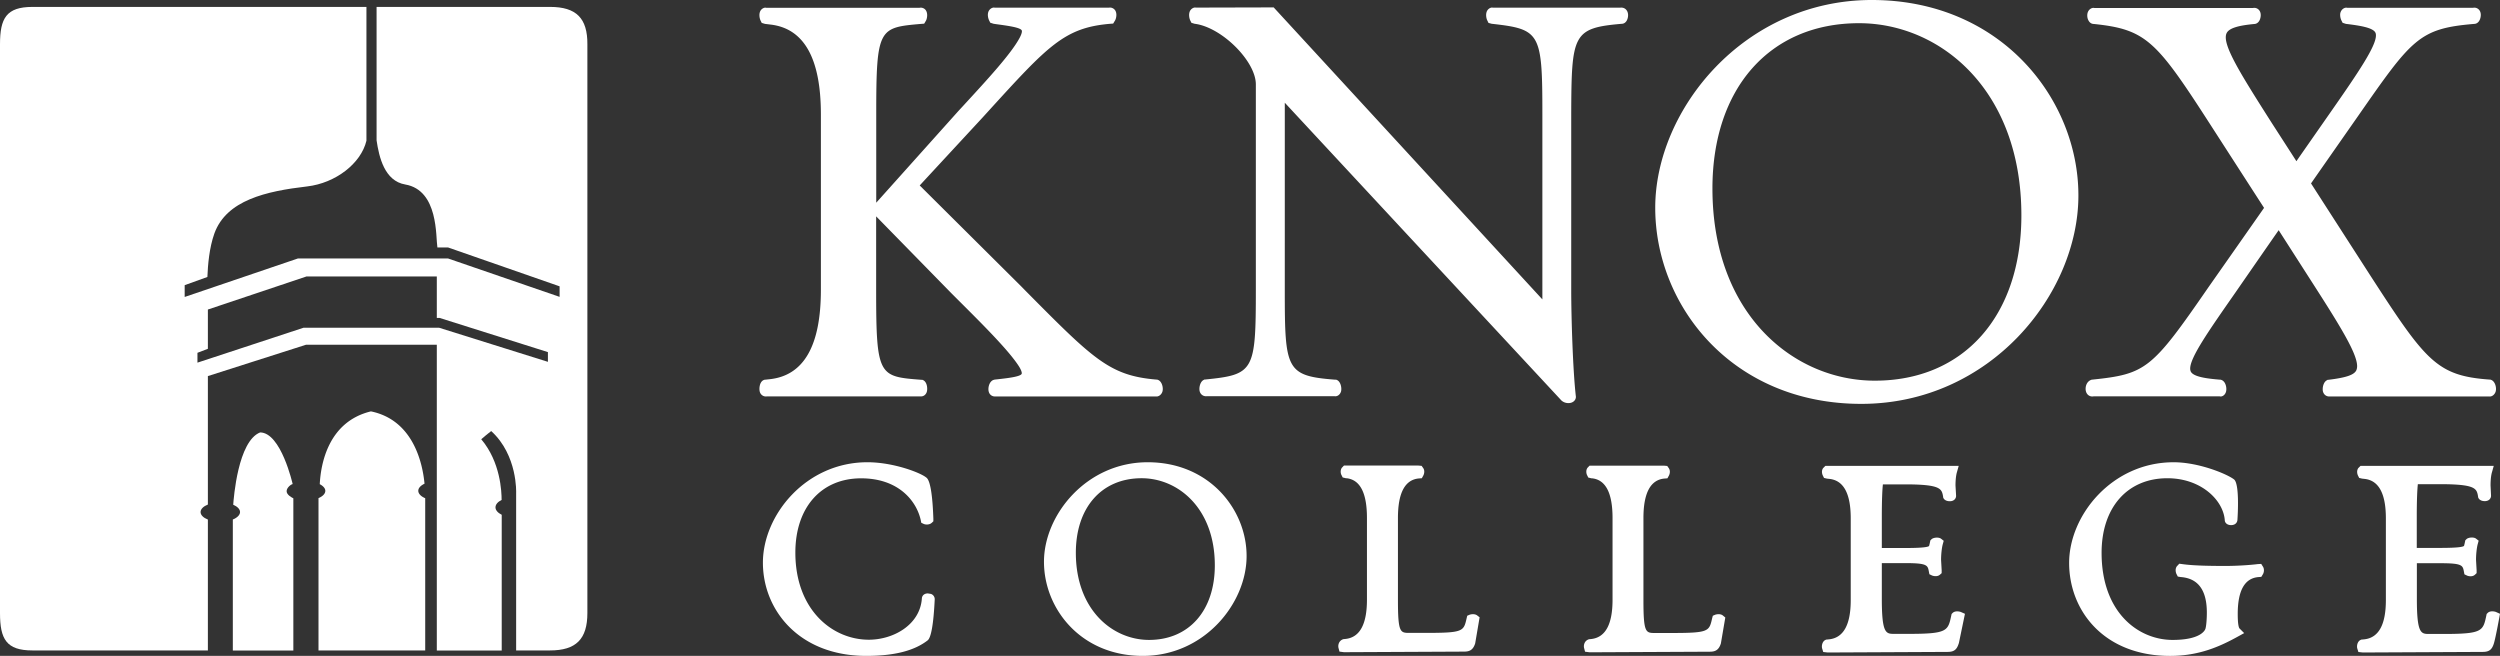 <?xml version="1.0" encoding="UTF-8"?> <svg xmlns="http://www.w3.org/2000/svg" id="Layer_2" data-name="Layer 2" viewBox="0 0 256.52 67.3"><rect x="0" y="0" width="256.52" height="67.3" fill="#333333" stroke="none"/><defs><style>.cls-1{fill:#fff;stroke-width:0}</style></defs><g id="Layer_1-2" data-name="Layer 1"><path class="cls-1" d="M119.28 40.16c.02-.08.03-.16.03-.25 0-.37-.17-.83-.52-.94l-.06-.02h-.06c-4.81-.4-6.46-2.07-13.43-9.1l-.47-.48-10.4-10.34c.59-.64 6.45-6.97 6.45-6.97l.51-.56c6.22-6.83 7.89-8.67 12.61-9.06l.28-.02.2-.33c.07-.13.13-.34.13-.56 0-.17-.04-.35-.14-.49-.15-.2-.39-.3-.65-.25h-11.68c-.18-.05-.42.05-.57.25-.24.32-.14.8-.02 1.05l.12.24.34.11.2.03c1.24.17 2.53.34 2.69.65.02.04.07.22-.21.75-.87 1.64-3.27 4.24-5.8 6.99l-.49.53-8.43 9.41v-9.07c0-8.88.26-8.9 4.64-9.28l.28-.02.19-.32c.1-.2.22-.73-.04-1.08a.633.633 0 0 0-.63-.23H78.61c-.14-.05-.38.04-.53.23-.26.34-.14.87-.04 1.08l.12.24.33.1.57.07q5.17.6 5.17 9.22v18q0 8.61-5.26 9.17l-.56.06-.08.04c-.41.2-.46.91-.36 1.22.11.32.41.5.74.44h15.74c.29.03.54-.15.64-.44.11-.32.05-1.02-.36-1.22l-.09-.04h-.1c-4.38-.34-4.64-.35-4.64-9.23V22.2l7.72 7.89.68.68c2.7 2.69 5.25 5.24 6.27 6.85.34.56.27.72.26.74-.14.3-1.49.45-2.68.58h-.05l-.15.04c-.45.15-.6.82-.5 1.2.08.32.35.51.65.5h16.5c.27.04.58-.17.68-.52Zm47.15-37.72c.07 0 .34-.03.51-.37.14-.29.18-.73-.04-1.02-.15-.21-.4-.3-.66-.26h-13.06c-.15-.05-.38.04-.53.23-.12.15-.16.35-.16.53 0 .22.06.44.12.55l.12.25.33.09c5 .56 5.2.9 5.2 9.28v19L130.69.76h-.22l-7.77.02c-.15-.04-.38.05-.53.24-.26.34-.14.87-.04 1.08l.12.24.33.1c2.76.34 6.28 3.83 6.28 6.22v21.06c0 8.37-.19 8.72-5.19 9.22h-.09l-.08.05c-.38.19-.5.86-.39 1.2.11.33.41.51.75.46h13.06c.26.06.56-.12.67-.45.03-.08.04-.18.04-.29 0-.35-.14-.77-.43-.91l-.09-.04h-.1c-5.06-.39-5.18-1.02-5.18-9.23V10.54c1.63 1.76 28.29 30.45 28.29 30.45.29.36.79.44 1.13.32.28-.1.45-.33.45-.6-.31-2.63-.48-8.15-.48-10.98v-18c.03-8.22.15-8.86 5.21-9.29ZM192.06 0c-13.09 0-22.22 11.24-22.22 21.32s7.91 20.12 21.14 20.12 22.28-11.27 22.28-21.38C213.27 10.2 205.34 0 192.06 0Zm15.35 22.1c0 10.3-5.9 16.96-15.04 16.96-8.28 0-16.66-6.77-16.66-19.72 0-10.3 5.9-16.96 15.04-16.96 8.27 0 16.66 6.77 16.66 19.72Zm48.67 18.06c.02-.08.03-.16.03-.25 0-.37-.17-.82-.52-.94l-.06-.02h-.06c-5.46-.39-6.57-1.89-12.34-10.81 0 0-5.66-8.79-6-9.32.35-.51 4.79-6.86 4.79-6.86 5.58-8.01 6.3-9.04 11.99-9.51.07 0 .35-.04.52-.39.12-.24.21-.72-.04-1.03a.633.633 0 0 0-.63-.23h-12.92c-.18-.05-.42.05-.57.25a.77.77 0 0 0-.15.49c0 .21.06.42.13.56l.12.24.34.11c1.4.17 2.79.38 3.03.91.04.08.05.17.05.28 0 1.11-1.77 3.74-4.57 7.75 0 0-2.91 4.17-3.59 5.15-.59-.92-2.52-3.91-2.52-3.91-3.23-5.08-5.17-8.14-4.64-9.23.24-.49 1.12-.78 2.86-.94.07 0 .35-.04.52-.38.12-.24.21-.72-.04-1.03a.633.633 0 0 0-.63-.23H214.9c-.18-.05-.43.05-.58.26-.11.15-.15.33-.15.51s.04.36.12.5c.17.34.45.37.56.37 5.48.57 6.44 1.76 12.3 10.87 0 0 4.3 6.67 5.16 8-.36.52-5.69 8.12-5.69 8.12-5.85 8.48-6.42 8.93-12 9.51-.45.14-.62.57-.62.94 0 .08.01.17.03.24.09.38.42.6.79.53h12.94c.24.07.56-.13.65-.49.02-.08.03-.16.03-.26 0-.37-.16-.82-.52-.94l-.06-.02h-.06c-1.35-.11-2.75-.29-3.01-.84a.765.765 0 0 1-.06-.3c0-1.16 1.9-3.87 4.64-7.8 0 0 3.28-4.74 4.44-6.4l3.25 5.07c2.99 4.65 4.8 7.55 4.8 8.88 0 .16-.03.3-.08.42-.22.48-1.05.76-2.86.98h-.08l-.08.05c-.29.14-.43.57-.43.91 0 .11.01.21.04.29.1.3.36.48.67.46h16.38c.25.04.56-.17.66-.52ZM95.52 60.94l-.31-.05c-.43 0-.62.28-.62.54-.21 2.72-2.96 4.21-5.44 4.21-3.75 0-7.54-3.07-7.54-8.94 0-4.63 2.65-7.62 6.75-7.62 3.83 0 5.69 2.32 6.12 4.31l.05.25.25.12c.2.09.59.1.82-.11l.17-.16v-.26c-.06-1.76-.23-3.93-.74-4.24-.63-.51-3.39-1.56-6.03-1.56-6.32 0-10.72 5.43-10.72 10.3S82 67.3 88.89 67.3c2.85 0 4.91-.52 6.29-1.59.36-.27.61-1.69.73-4.21a.57.57 0 0 0-.39-.56Zm-.33 4.77Zm22.57-18.28c-6.27 0-10.64 5.38-10.64 10.21s3.79 9.66 10.13 9.66 10.66-5.4 10.66-10.24c.01-4.74-3.79-9.63-10.15-9.63Zm.14 18.23c-3.73 0-7.51-3.07-7.51-8.94 0-4.65 2.65-7.65 6.75-7.65 3.73 0 7.51 3.07 7.51 8.94 0 4.64-2.65 7.65-6.75 7.65Zm33.71-2.48c-.26-.24-.7-.15-.83-.1l-.23.1-.06.25c-.31 1.37-.34 1.51-4.3 1.51h-1.54c-.98 0-1.21 0-1.21-3.39v-8.4q0-3.88 2.17-4.06l.28-.02.16-.29c.08-.16.17-.5-.03-.77l-.15-.21-.33-.03h-7.64l-.21.22c-.17.23-.15.56-.04.76l.12.24.33.08h.07q2.09.24 2.09 4.07v8.4q0 3.78-2.2 4.02l-.21.02c-.48.14-.58.62-.51.9l.1.38.46.06 12.32-.06c.54 0 .93-.14 1.15-.86v-.03.02l.45-2.65-.21-.16Zm25.2 0c-.28-.26-.75-.13-.83-.1l-.23.1-.07.26c-.31 1.37-.34 1.51-4.3 1.51h-1.54c-.98 0-1.21 0-1.21-3.39v-8.4q0-3.88 2.18-4.06l.28-.02.16-.29c.08-.16.17-.5-.03-.77l-.15-.21-.33-.03h-7.64l-.21.22c-.17.23-.14.56-.04.76l.12.24.33.08h.07q2.09.24 2.09 4.07v8.4q0 3.78-2.2 4.02l-.21.02c-.48.14-.58.62-.51.9l.1.38.47.06 12.32-.06c.54 0 .93-.14 1.15-.86v-.03.02l.45-2.64-.22-.18Zm24.38-.39s-.54-.19-.84.11l-.1.1-.03.14c-.34 1.61-.4 1.9-4.41 1.9h-1.43c-.86 0-1.29 0-1.29-3.59v-3.67h2.41c2.26 0 2.3.22 2.42.88l.05.26.27.13c.12.05.54.16.81-.08l.18-.16v-.3l-.06-1.06c0-.57.07-1.24.18-1.63l.09-.33-.28-.22c-.24-.17-.78-.13-.98.07l-.11.11-.07.33-.06.24c-.09.1-.58.21-2.44.21h-2.41v-3.2c0-1.75.05-2.75.11-3.33h2.25c3.71 0 3.79.45 3.93 1.27-.01.12.14.46.69.46.44 0 .64-.29.64-.55 0-.06-.06-1.06-.06-1.06 0-.55.05-1.04.15-1.38l.18-.64H187.3l-.23.23c-.2.27-.11.61-.03.77l.12.24.3.07.27.03q2.17.25 2.17 4.04v8.4q0 3.78-2.22 4.02l-.31.03-.08.04c-.32.16-.4.62-.32.88l.11.35.46.05 12.29-.06c.66 0 .95-.22 1.15-.86v-.02l.01.01.63-3.04-.43-.19Zm30.83-4.93-.35.02c-.87.11-2.24.19-3.32.19-1.46 0-3.28-.02-4.44-.19l-.3-.04-.25.27c-.2.28-.11.64-.03.8l.13.25.31.05q2.67.2 2.67 3.65c0 .67-.06 1.41-.15 1.67-.04.11-.44 1.13-3.36 1.13-3.51 0-7.29-2.8-7.29-8.94 0-4.65 2.65-7.65 6.75-7.65 3.44 0 5.73 2.23 5.89 4.3 0 .23.2.51.65.51s.65-.29.65-.58c.04-.57.21-3.63-.34-4.1-.68-.54-3.59-1.77-6.21-1.77-6.32 0-10.72 5.44-10.72 10.33s3.56 9.54 10.36 9.54c2.98 0 5.13-.97 7.02-2.02l.58-.32-.47-.47c-.06-.06-.19-.32-.19-1.49q0-3.62 2.14-3.79l.28-.02.18-.3c.11-.21.14-.55-.04-.79l-.15-.24Zm24.08 4.93c-.1-.04-.58-.16-.84.1l-.11.11-.03.15c-.34 1.61-.4 1.9-4.41 1.9h-1.43c-.86 0-1.29 0-1.29-3.59v-3.67h2.41c2.26 0 2.3.22 2.42.88l.05.26.27.13c.13.06.54.16.81-.09l.17-.16v-.3l-.06-1.06c0-.57.07-1.24.18-1.64l.09-.33-.28-.22c-.24-.17-.78-.13-.98.07l-.11.11-.07.33-.06.24c-.09.1-.58.21-2.44.21h-2.41v-3.2c0-1.75.05-2.75.11-3.34h2.25c3.71 0 3.79.45 3.93 1.27-.01.12.14.47.69.47.44 0 .64-.29.64-.55 0-.06-.05-1.06-.05-1.06 0-.55.05-1.04.15-1.37l.18-.64h-13.67l-.23.23c-.19.27-.11.61-.03.77l.12.24.3.07.27.03q2.17.25 2.17 4.04v8.4q0 3.78-2.22 4.02l-.31.03-.08.04c-.32.16-.4.62-.32.88l.11.35.46.05 12.29-.06c.66 0 .95-.22 1.15-.86s.63-3.05.63-3.05l-.42-.19Zm-.2 3.22ZM42.92 50.36c0-.29.25-.54.64-.73-.2-2.09-1.14-6.52-5.5-7.42-4.4 1.06-5.15 5.44-5.25 7.47.34.18.57.42.57.68 0 .3-.27.57-.7.75v15.63h10.95V51.12c-.43-.18-.71-.46-.71-.76Z"></path><path class="cls-1" d="M56.45.71H38.64V14.4c.25 1.7.81 4.17 2.94 4.53 3.43.59 3.12 5.38 3.3 6.46h1.09l11.45 3.99v1.08l-11.45-3.94h-15.4l-11.62 3.95v-1.21s2.16-.77 2.33-.84c.05-1.23.19-2.99.72-4.47 1.24-3.41 5.3-4.33 9.51-4.82 2.92-.34 5.53-2.35 6.09-4.69V.71H3.33C.65.71 0 1.87 0 4.55V62.9c0 2.68.65 3.84 3.33 3.84h18V53.31c-.46-.18-.75-.46-.75-.77s.3-.59.75-.77V38.59l10.08-3.22h13.41v31.38h6.66V52.82c-.38-.19-.64-.46-.64-.76s.25-.58.63-.76c0-.84-.11-3.89-2.09-6.23.32-.28.66-.56 1.02-.84 2.73 2.48 2.56 6.35 2.56 6.35v16.16h3.47c2.68 0 3.84-1.16 3.84-3.84V4.55c.02-2.68-1.14-3.84-3.82-3.84Zm-.22 36.42-11.17-3.5H31.14l-10.88 3.58V36.2l1.07-.41v-4.03l10.11-3.39h13.38v4.25h.28l11.12 3.51v1Z"></path><path class="cls-1" d="M29.41 50.4c0-.37.46-.71.62-.73 0 0-1.19-5.29-3.34-5.3-2.28.9-2.71 6.75-2.76 7.42.42.18.7.45.7.75s-.29.58-.74.77v13.44h6.21V51.13c-.12-.06-.69-.34-.69-.73Z"></path></g></svg> 